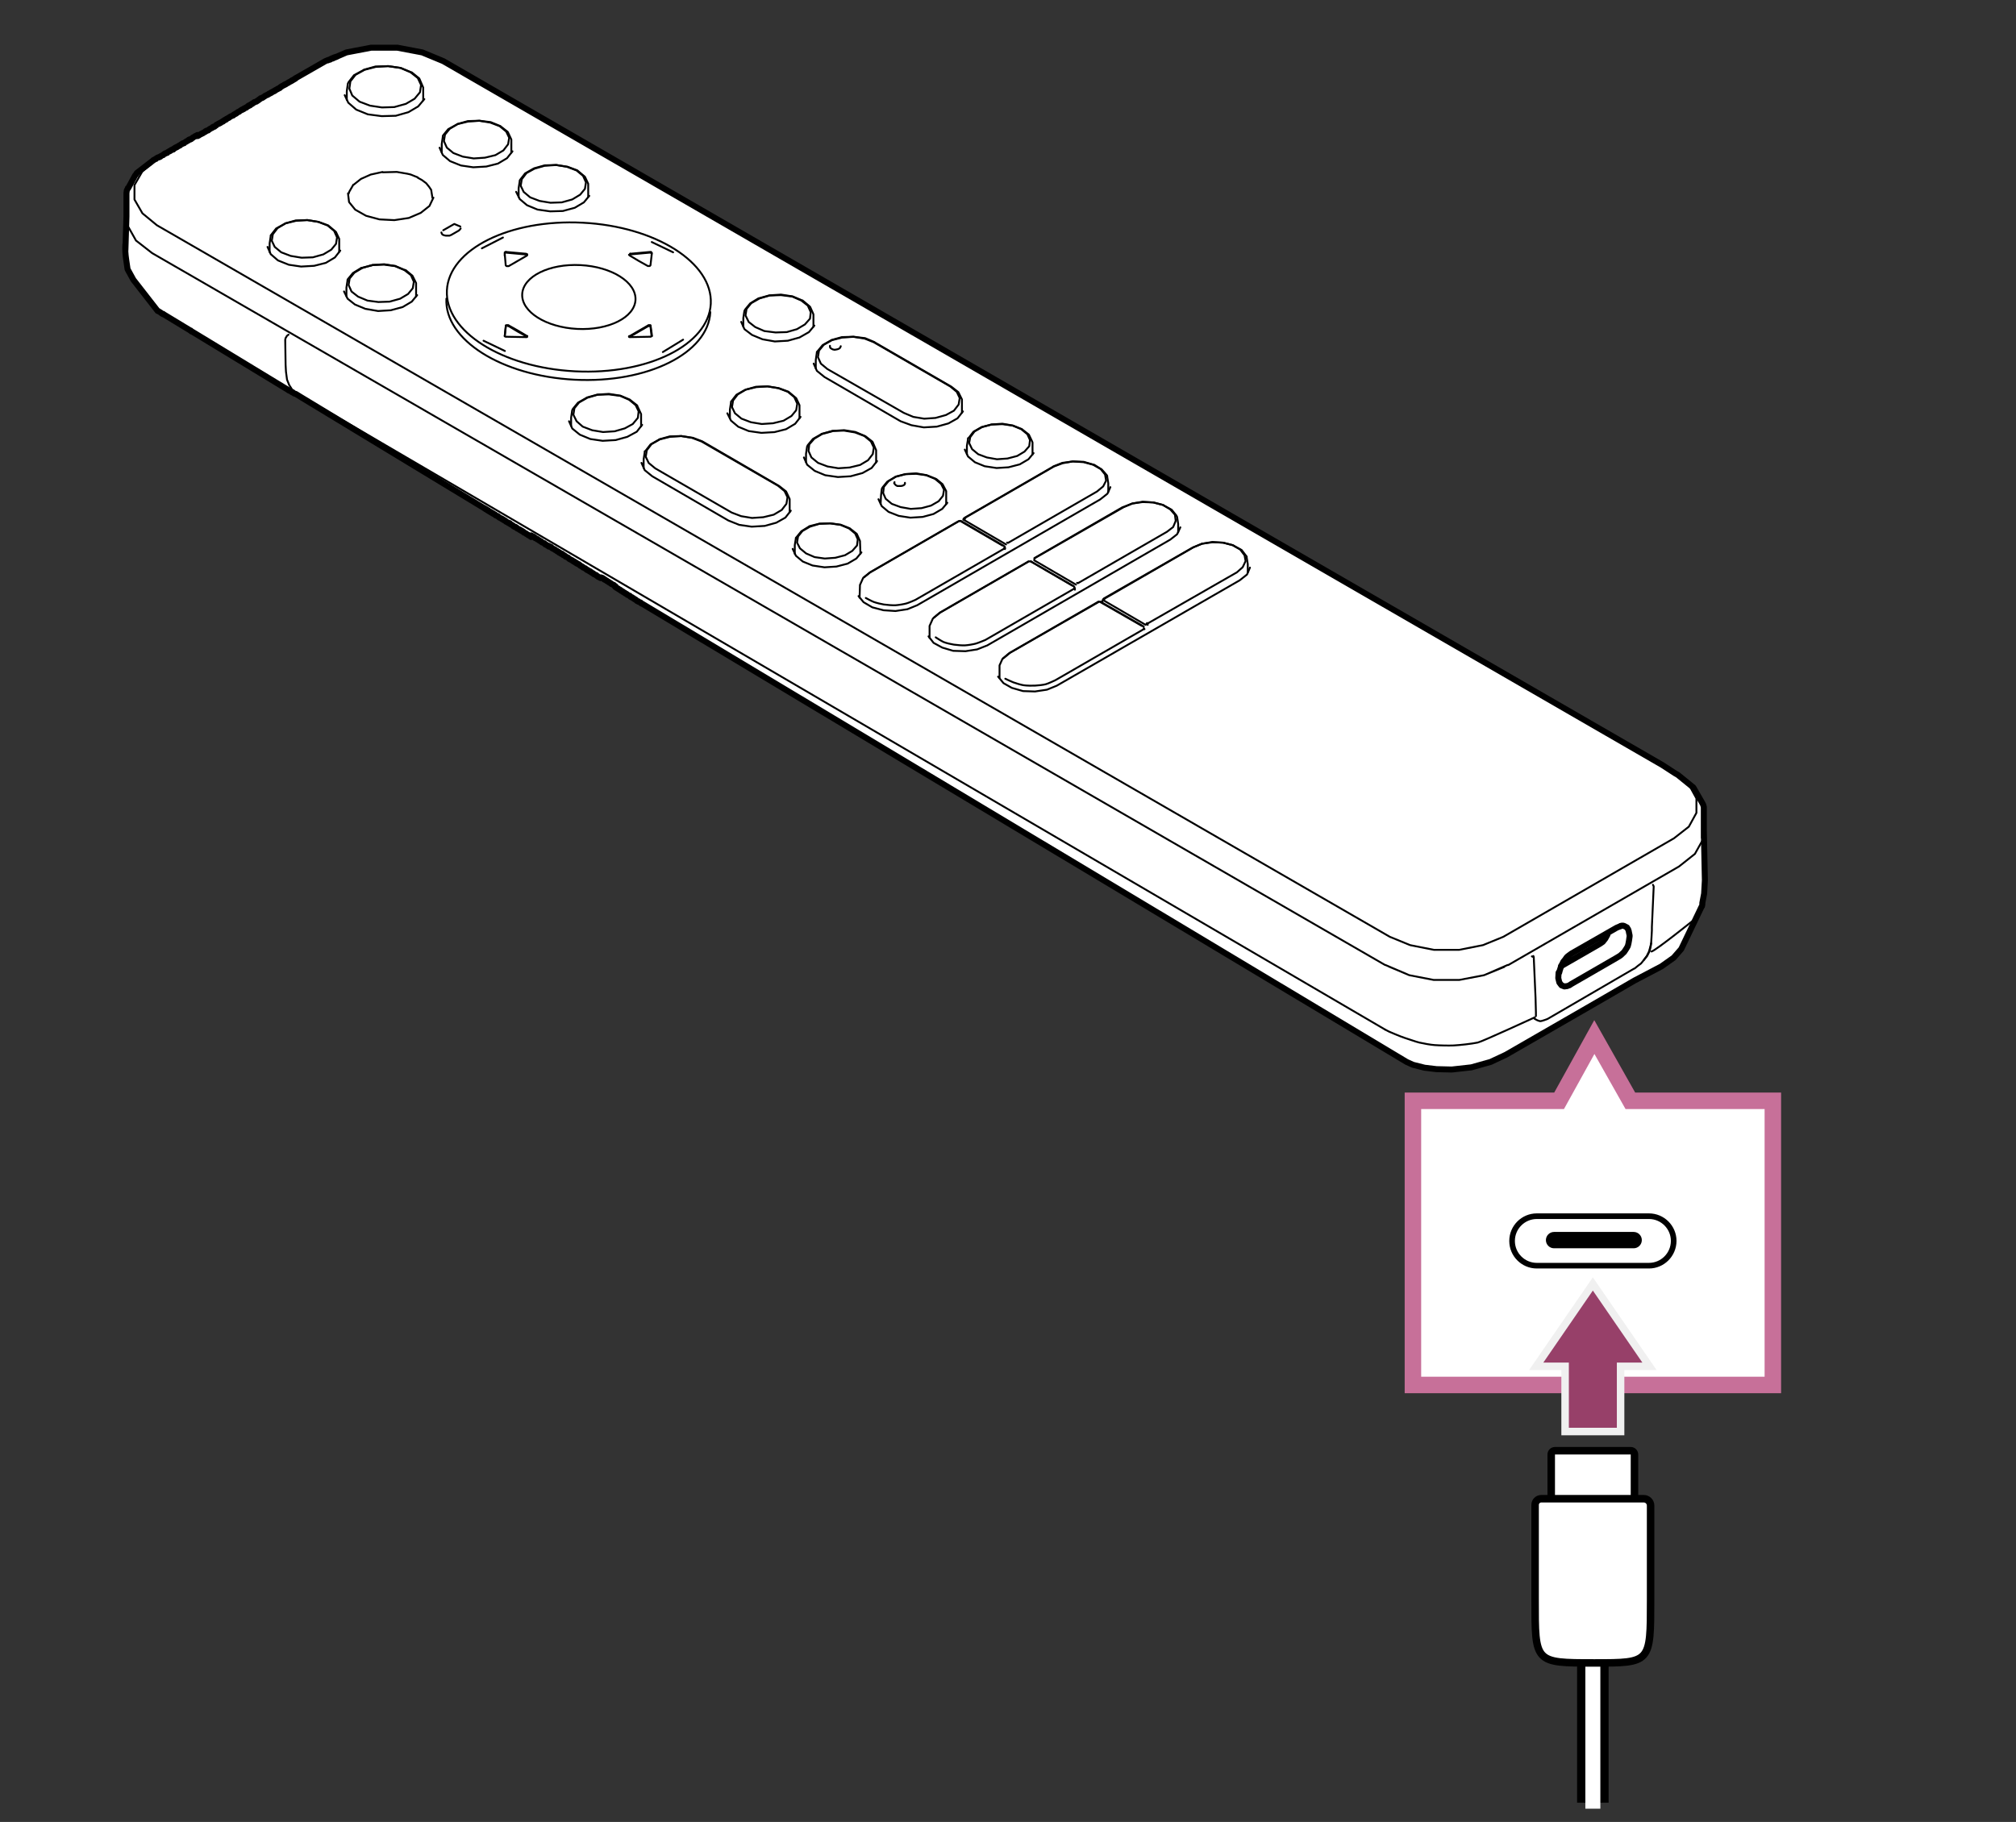 <?xml version="1.0" encoding="utf-8"?>
<!-- Generator: Adobe Illustrator 28.0.0, SVG Export Plug-In . SVG Version: 6.00 Build 0)  -->
<svg version="1.1" id="レイヤー_1" xmlns="http://www.w3.org/2000/svg" xmlns:xlink="http://www.w3.org/1999/xlink" x="0px"
	 y="0px" width="268.8px" height="242.99px" viewBox="0 0 268.8 242.99" style="enable-background:new 0 0 268.8 242.99;"
	 xml:space="preserve">
<rect x="0" y="0" width="268.8" height="242.99" fill="#333333" stroke="none"/>
<style type="text/css">
	.st0{fill:#FFFFFF;stroke:#000000;stroke-width:0.8;stroke-linecap:round;stroke-linejoin:round;}
	.st1{fill:none;stroke:#000000;stroke-width:0.25;stroke-linecap:round;stroke-linejoin:round;}
	.st2{fill:#FFFFFF;stroke:#000000;stroke-linecap:round;stroke-linejoin:round;stroke-miterlimit:10;}
	.st3{fill:#FFFFFF;}
	.st4{fill:none;stroke:#000000;stroke-width:0.5;stroke-linecap:round;stroke-linejoin:round;}
	.st5{fill:none;stroke:#000000;stroke-width:0.25;}
	.st6{fill:none;stroke:#000000;stroke-width:0.5;stroke-linecap:round;stroke-linejoin:round;stroke-miterlimit:10;}
	.st7{fill:none;stroke:#000000;stroke-width:0.5;stroke-miterlimit:10;}
	.st8{fill:none;stroke:#FFFFFF;stroke-linecap:round;stroke-linejoin:round;}
	.st9{fill:#666666;}
	.st10{fill:#CCCCCC;}
	.st11{fill:none;stroke:#000000;stroke-width:0.75;stroke-miterlimit:10;}
	.st12{fill:none;stroke:#000000;stroke-width:0.5;}
	.st13{fill:none;stroke:#000000;stroke-linecap:round;stroke-linejoin:round;stroke-miterlimit:10;}
	.st14{fill:none;stroke:#FFFFFF;stroke-width:2.4;stroke-miterlimit:10;}
	.st15{fill:none;stroke:#FFFFFF;stroke-width:1.04;stroke-miterlimit:10;}
	.st16{fill:#4D4D4D;}
	.st17{fill:none;stroke:#FFFFFF;stroke-width:2;stroke-miterlimit:10;}
	.st18{fill:none;stroke:#4D4D4D;stroke-width:1.3;stroke-miterlimit:10;}
	.st19{fill:none;stroke:#4D4D4D;stroke-width:1.3;stroke-miterlimit:10;stroke-dasharray:2,1;}
	.st20{fill:none;stroke:#C77099;stroke-width:2.2;}
	.st21{fill:none;stroke:#000000;stroke-width:0.75;}
	.st22{fill:#974069;}
	.st23{fill:none;stroke:#F0F0F0;stroke-width:2;}
	.st24{fill:none;stroke:#000000;stroke-width:4.2;stroke-miterlimit:10;}
	.st25{fill:none;stroke:#FFFFFF;stroke-width:2;}
	.st26{fill:#FFFFFF;stroke:#000000;stroke-miterlimit:10;}
	.st27{fill:none;stroke:#000000;stroke-width:0.8;stroke-linecap:round;stroke-linejoin:round;}
</style>
<g id="_G24">
	<g id="_S969">
	</g>
</g>
<g id="_G15">
	<g id="_S700">
	</g>
</g>
<g>
	<g id="outline">
		<g>
			<path class="st0" d="M221.65,102.03L59.1,8.15l-2.8-1.16l-3.33-0.63h-3.48l-3.29,0.63l0,0l-1.11,0.48l-0.19,0.1h-0.1v0.05V7.57
				l-0.05,0.05h-0.1l-0.1,0.05v0.05V7.66L44.5,7.71l0,0h-0.05v0.05V7.71l0,0l-0.1,0.05v0.05V7.76h-0.05v0.05h-0.05l0,0l0,0h-0.05
				l-0.1,0.05V7.9V7.86l-0.1,0.05l0,0l0,0l0,0v0.05h-0.05l0,0l0,0h-0.05L43.83,8l0,0l0,0h-0.05l0,0h-0.05v0.05V8l-0.05,0.05l0,0
				h-0.05l-0.24,0.1l-3.87,2.22l-0.1,0.05l0,0v0.05l0,0h-0.05l0,0l-0.05,0.05l0,0h-0.05v0.05l0,0h-0.05l0,0l-0.05,0.05l0,0h-0.05
				l0,0l-0.05,0.05l0,0h-0.05l0,0v0.05h-0.05h-0.05v0.05l0,0l0,0H38.9l0,0h-0.05v0.05H38.8l0,0l0,0l-0.05,0.05l0,0H38.7l-0.05,0.05
				l0,0h-0.05l0,0l-0.05,0.05l0,0h-0.05l0,0V11l0,0h-0.05l0,0v0.05h-0.05l0,0l-0.1,0.05l0,0l-0.05,0.05l0,0l0,0h-0.05l-0.05,0.05
				l0,0l0,0h-0.05v0.05h-0.05l0,0h-0.05l0,0l0,0v0.05h-0.05l0,0h-0.05v0.05l0,0h-0.05l-0.05,0.05l0,0h-0.05l0,0l-0.05,0.05l0,0l0,0
				h-0.05l-0.05,0.05l0,0l0,0h-0.05v0.05l0,0l0,0l-0.1,0.05l0,0h-0.05v0.05H37.4l0,0h-0.05v0.05H37.3l0,0v0.05h-0.05l0,0h-0.05
				l-0.05,0.05h-0.05l0,0l0,0v0.05h-0.05l0,0h-0.05v0.05h-0.05l-0.05,0.05l0,0h-0.05l0,0l-0.05,0.05l0,0h-0.05l0,0v0.05h-0.05h-0.05
				v0.05l0,0l0,0h-0.05v0.05h-0.05l0,0h-0.05v0.05h-0.05l0,0h-0.05l-0.05,0.05l-0.05,0.05h-0.05l0,0h-0.05v0.05h-0.05l0,0l0,0v0.05
				l0,0h-0.05l0,0l-0.1,0.05l0,0L36,12.45l0,0h-0.05l0,0v0.05l0,0H35.9h-0.05v0.05l0,0h-0.05l-0.05,0.05l0,0h-0.05v0.05h-0.05l0,0
				l0,0h-0.05l0,0l-0.05,0.05l0,0h-0.05l0,0l-0.05,0.05l0,0h-0.05l0,0l-0.05,0.05l0,0h-0.05v0.05l0,0l0,0h-0.05l-0.05,0.05l0,0
				l-0.05,0.05l0,0h-0.05l0,0l-0.05,0.05l0,0h-0.05l0,0v0.05h-0.05l0,0l-0.1,0.05l0,0h-0.05l0,0h-0.05v0.05l0,0l0,0l0,0l-0.05,0.05
				l0,0h-0.05l0,0l-0.1,0.05l0,0l-0.05,0.05l0,0H34.5l0,0v0.05h-0.05l0,0l-0.05,0.05l0,0h-0.05l0,0v0.05l0,0h-0.05l0,0l-0.05,0.05
				l0,0h-0.05l0,0v0.05h-0.05l0,0l-0.1,0.05l0,0h-0.05l0,0h-0.05v0.05h-0.05l0,0h-0.05v0.05l0,0l0,0l0,0l-0.1,0.05l0,0l-0.05,0.05
				l0,0h-0.05l0,0v0.05h-0.05h-0.05v0.05h-0.05l0,0l-0.1,0.05l0,0v0.05l0,0h-0.05l0,0v0.05h-0.05l0,0h-0.1v0.05H33.2l0,0h-0.05v0.05
				H33.1l0,0h-0.05v0.05l0,0H33l0,0l-0.05,0.05l0,0l-0.05,0.05l0,0h-0.05l0,0v0.05h-0.05h-0.05v0.05h-0.05l0,0l-0.1,0.05l0,0h-0.05
				v0.05h-0.05l0,0v0.05l0,0h-0.05l0,0h-0.05v0.05h-0.1v0.05h-0.05l0,0h-0.05v0.05l0,0h-0.05l0,0l-0.1,0.05l0,0l-0.05,0.05l0,0
				l-0.05,0.05l0,0h-0.05l0,0v0.05h-0.05l0,0l-0.1,0.05l0,0h-0.05v0.05H31.7l0,0l0,0h-0.05l-0.05,0.05l0,0l0,0l0,0l-0.1,0.05v0.05
				h-0.05l0,0h-0.05v0.05l0,0h-0.05l-0.05,0.05l0,0h-0.05l0,0l-0.1,0.05l0,0l-0.05,0.05l0,0l0,0l0,0v0.05h-0.05l0,0l-0.1,0.05l0,0
				l-0.1,0.05l0,0l0,0h-0.05l-0.05,0.05l0,0h-0.05l0,0l-0.05,0.05l0,0l-0.05,0.05l0,0h-0.05l0,0v0.05h-0.05l-0.05,0.05l0,0h-0.05
				l0,0l-0.1,0.05l0,0l-0.05,0.05l0,0h-0.05l0,0v0.05H30.2l-0.05,0.05l0,0h-0.1v0.05h-0.05l0,0h-0.05v0.05l0,0h-0.05l0,0l-0.1,0.05
				l0,0l-0.05,0.05l0,0v0.05h-0.05h-0.05v0.05h-0.05l0,0l-0.1,0.05l0,0l-0.05,0.05l0,0h-0.05l0,0v0.05h-0.05h-0.05v0.05h-0.05l0,0
				h-0.05v0.05h-0.05l0,0h-0.05v0.05l0,0h-0.05l0,0l-0.1,0.05l0,0l-0.1,0.05l0,0l-0.05,0.05l0,0l0,0l0,0v0.05H28.8l0,0l-0.1,0.05
				l0,0l-0.1,0.05l0,0v0.05h-0.05h-0.05l0,0h-0.05v0.05h-0.1v0.05h-0.05v0.05l0,0h-0.05l-0.05,0.05l0,0h-0.05l0,0l-0.1,0.05l0,0
				l-0.05,0.05l0,0h-0.05l0,0v0.05h-0.05l0,0l-0.05,0.05l0,0l-0.1,0.05l0,0v0.05h-0.05h-0.05l0,0h-0.05l0,0l-0.1,0.05v0.05h-0.1
				v0.05l0,0l0,0l-0.05,0.05l0,0h-0.05l0,0l-0.1,0.05l0,0l-0.1,0.05l0,0v0.05h-0.05h-0.05v0.05h-0.05l0,0l-0.05,0.05l0,0h-0.05l0,0
				h-0.05v0.05l0,0h-0.05l0,0l-0.1,0.05l0,0l-0.1,0.05v0.05l0,0h-0.05l-0.05,0.05l0,0l0,0l0,0l-0.1,0.05l0,0L26.33,18l0,0v0.05
				h-0.05h-0.05v0.05h-0.05l0,0l-0.1,0.05l0,0h-0.05v0.05l0,0H26l0,0l-0.1,0.05l0,0l-0.1,0.05l0,0l-0.1,0.05l0,0v0.05h-0.05l0,0
				l-0.05,0.05l0,0l-0.1,0.05l0,0v0.05h-0.05h-0.05v0.05h-0.05l0,0h-0.1v0.05h-0.1v0.05l0,0l0,0l-0.05,0.05l0,0h-0.05l0,0l-0.1,0.05
				l0,0l-0.1,0.05l0,0v0.05h-0.05l0,0l-0.1,0.05l0,0l-0.05,0.05l0,0l-0.1,0.05l0,0v0.05h-0.05l0,0h-0.1v0.05h-0.1v0.05l0,0h-0.05
				l-0.05,0.05l0,0h-0.05l0,0l-0.05,0.05l0,0l-0.1,0.05l0,0v0.05h-0.05h-0.05v0.05h-0.05l0,0l-0.1,0.05l0,0l-0.05,0.05l0,0l0,0
				h-0.05v0.05h-0.1v0.05h-0.1v0.05h-0.1v0.05l0,0h-0.05l0,0l-0.1,0.05l0,0l-0.05,0.05l0,0v0.05h-0.05h-0.05v0.05H23.1l0,0L23,19.94
				l0,0l-0.1,0.05l0,0l0,0h-0.05v0.05l0,0h-0.05l0,0l-0.1,0.05v0.05h-0.1v0.05l0,0h-0.05l0,0l-0.1,0.05l0,0l-0.1,0.05l0,0
				l-0.05,0.05l0,0v0.05h-0.05l0,0l-0.1,0.05l0,0h-0.1v0.05h-0.1v0.05l0,0h-0.05l0,0l-0.05,0.05l0,0l-0.1,0.05v0.05l0,0h-0.05l0,0
				l-0.1,0.05l0,0l-0.1,0.05l0,0l-0.1,0.05l0,0v0.05l0,0l0,0l-0.1,0.05l0,0h-0.1v0.05h-0.1V21l0,0h-0.05l0,0l-0.1,0.05l0,0
				l-0.05,0.05l0,0l-0.1,0.05l0,0v0.05h-0.05l0,0l-0.1,0.05l0,0l-0.1,0.05l-0.05,0.05h-0.05l0,0l0,0l-0.1,0.1l-2.13,1.64l-0.05,0.1
				v0.05l0,0l-0.05,0.05l-0.05,0.05l-0.05,0.05l-0.92,1.69l0,0h-0.05v0.05l-0.14,0.24l-0.05,0.39v2.13v0.97l-0.14,4.49v-0.77
				c-0.05,0.68,0,1.35,0.1,2.03l0.19,1.3l0.77,1.4l3.24,4.16h0.05l0.39,0.24l0,0l0.05,0.05l0.14,0.1l0,0h0.05l0,0l0.05,0.05v-0.05
				v0.05h0.05l0,0l3.58,2.17h0.05v0.05l0.14,0.1h0.05l12.81,7.78l0.05,0.05l0.43,0.19l0,0v0.05h0.05h0.05v0.05l0,0h0.05l0.19,0.14
				l0.19,0.05l0.63,0.39l24.4,14.79l0.14,0.05v0.05l0,0l0,0l0.1,0.05l0,0h0.05v0.05h0.05l0,0l0,0h0.05v0.05l0.1,0.05l0,0h0.05v0.05
				h0.05l0,0l0,0h0.05v0.05l0.05,0.05l0,0h0.05l0,0l0.05,0.05l0,0l0,0h0.05l0,0l0.1,0.05v0.05h0.05l0,0l0.05,0.05v-0.05v0.05h0.05
				l0,0l0.05,0.05l0,0h0.05v0.05h0.05l0,0l0,0h0.05v0.05l0.1,0.05l0,0h0.05l0,0l0.05,0.05l0,0l0,0h0.05v0.05h0.05v0.05h0.05l0,0
				l0.05,0.05l0,0l0,0h0.05l0,0l0.1,0.05l0,0h0.05v0.05l0,0h0.05l0,0l0.1,0.1l0,0h0.05v0.05l0.1,0.05l0,0h0.05l0,0l0.05,0.05l0,0
				l0,0h0.05l0,0l0.1,0.05v0.05h0.05l0,0l0.05,0.05v-0.05v0.05l0,0l0,0l0.1,0.05l0,0h0.05v0.05h0.05l0,0l0,0h0.05v0.05l0.1,0.05l0,0
				h0.05v0.05h0.05l0,0l0,0l0,0v0.05l0.1,0.05l0,0h0.05l0,0l0.05,0.05l0,0l0,0h0.05l0,0l0.1,0.05v0.05h0.05l0,0h0.05l0,0l0,0h0.05
				v0.05l0.05,0.05l0,0h0.05v0.05l0,0h0.05l0,0l0.14,0.1l0,0h0.05l0,0l0.14,0.1v0.05h0.05l0,0l0.1,0.05v0.05h0.05l0,0h0.05l0,0l0,0
				h0.05v0.05l0.1,0.05l0,0h0.05v0.05l0,0l0,0l0,0h0.05v0.05l0.1,0.05l0,0h0.05l0,0l0.05,0.05l0,0l0,0h0.05l0,0l0.1,0.05v0.05h0.05
				l0,0l0.05,0.05v-0.05v0.05l0,0l0,0l0.1,0.05l0,0h0.05v0.05h0.05l0,0l0,0h0.05v0.05l0.1,0.05l0,0h0.05v0.05h0.05l0,0l0,0l0,0v0.05
				l0.1,0.05l0,0h0.05l0,0l0.19,0.1v0.05h0.05l0,0l0.14,0.1l0,0h0.05v0.05l0.1,0.05l0,0h0.05l0,0l0.05,0.05l0,0l0,0h0.05v0.05h0.1
				v0.05l0,0l0,0l0.05,0.05V71.4v0.05h0.05l0,0l0.1,0.05l0,0h0.05v0.05h0.05l0,0l0,0h0.05v0.05l0.1,0.05l0,0h0.05v0.05l0,0l0,0l0,0
				h0.05v0.05l0.1,0.05l0,0h0.05l0,0l0.05,0.05l0,0l0,0h0.05l0,0l0.1,0.05v0.05h0.05l0,0l0.14,0.1l0,0h0.05v0.05l0.19,0.1l0,0h0.05
				v0.05l0.14,0.1l0,0h0.05l0,0l0.19,0.1l0,0h0.05v0.05l0.05,0.05l0,0h0.05v0.05h0.05l0,0l0,0h0.05v0.05l0.1,0.05l0,0h0.05l0,0
				l0.05,0.05l0,0l0,0h0.05v0.05h0.1v0.05l0,0l0,0l0.05,0.05V72.8v0.05h0.05l0,0l0.1,0.05l0,0h0.05v0.05h0.05l0,0l0,0h0.05v0.05
				l0.1,0.05l0,0l0,0v0.05l0.19,0.1l0,0h0.05l0,0l0.19,0.1v0.05h0.05l0,0l0.14,0.1l0,0h0.05v0.05l0.19,0.1l0,0h0.05v0.05h0.05v0.05
				h0.05l0,0l0.05,0.05v-0.05v0.05h0.05l0,0l0.1,0.05v0.05h0.05l0,0h0.05l0,0l0,0h0.05v0.05l0.05,0.05l0,0h0.05v0.05h0.05l0,0l0,0
				h0.05v0.05l0.1,0.05l0,0h0.05l0,0l0.14,0.1v0.05h0.05l0,0l0.19,0.1l0,0h0.05v0.05l0.19,0.1l0,0l0,0v0.05l0.19,0.1l0,0h0.05l0,0
				l0.19,0.1v0.05l0,0l0,0l0.1,0.05l0,0h0.05v0.05h0.05l0,0l0,0h0.05v0.05l0.1,0.05l0,0h0.05v0.05h0.05l0,0l0,0h0.05v0.05h0.05v0.05
				h0.05l0,0l0.05,0.05v-0.05v0.05h0.05l0,0l0.1,0.05l0,0h0.05v0.05l0.14,0.1l0,0h0.05v0.05l0.19,0.1l0,0h0.05l0,0l0.14,0.1v0.05
				h0.05l0,0l0.19,0.1l0,0h0.05v0.05l0.14,0.1l0,0h0.05v0.05h0.1v0.05h0.05l0,0l0.05,0.05l0,0l0,0h0.05l0,0l0.1,0.05v0.05h0.05l0,0
				h0.05l0,0l0,0l0,0v0.05l0.1,0.05l0,0h0.05v0.05l0.19,0.1l0,0h0.05v0.05l0.14,0.05v0.05h0.05l0,0l0.19,0.1l0,0h0.05v0.05l0.14,0.1
				l0,0h0.05v0.05l0.19,0.1l0,0h0.05l0,0l0.14,0.1V77h0.05l0,0l0.1,0.05l0,0h0.05v0.05h0.05l0,0l0,0h0.05v0.05l0.1,0.05l0,0h0.05
				v0.05l0,0l0,0l0,0h0.05v0.05h0.1v0.05h0.05l0,0l0.19,0.1v0.05h0.05l0,0l0.14,0.1l0,0h0.05v0.05l0.19,0.1l0,0h0.05v0.05l0.14,0.05
				v0.05h0.05l0,0l0.19,0.1l0,0h0.05v0.05l0.14,0.1l0,0h0.05v0.05l0.1,0.05l0,0H82l0,0l0.05,0.05l0,0l0,0h0.05l0,0l0.1,0.05v0.05
				l0,0l0,0l0.19,0.1l0,0h0.05v0.05l0.19,0.1l0,0h0.05v0.05l0.14,0.05v0.05h0.05l0,0l0.19,0.1v0.05h0.05l0,0l0.14,0.1l0,0h0.05v0.05
				l0.19,0.1l0,0h0.05v0.05l0.14,0.05v0.05h0.05l0,0l0.19,0.1l0,0h0.05v0.05l0.05,0.05l0,0h0.05v0.05l0.19,0.05v0.05h0.05l0,0
				l0.19,0.1v0.05l0,0l0,0l0.19,0.1l0,0h0.05v0.05l0.19,0.1l0,0l0,0v0.05l0.19,0.05v0.05h0.05l0,0l0.19,0.1l0,0h0.05v0.05l0.14,0.1
				l0,0h0.05l101.96,61.13l0.84,0.38l1.55,0.39l1.59,0.19l2.03,0.05l2.61-0.29l2.56-0.72l2.05-0.96l11.4-6.57l5.75-3.33l3.58-1.88
				l1.64-1.16l1.01-1.16l2.71-5.65l0.05-0.05l0.05-0.24v-0.14v-0.05l0.24-1.26l0.1-1.79l-0.14-6.62v0.97v-1.98v-2.13l-0.1-0.34
				l-0.19-0.34l-1.11-1.93l-2.08-1.69l-0.34-0.19L221.65,102.03z"/>
		</g>
	</g>
	<g id="_G3">
		<g id="_S257">
			<g>
				<path class="st1" d="M87.36,62.46l-0.87-0.72l-0.39-0.82l0.14-0.87l0.63-0.82l1.11-0.63l1.35-0.34l1.5-0.1l1.45,0.24l1.26,0.48
					l10.2,5.9l0.87,0.72l0.39,0.82l-0.14,0.87l-0.63,0.82l-1.06,0.63l-1.4,0.34l-1.5,0.1l-1.45-0.24l-1.26-0.48L87.36,62.46
					 M76.88,56.18l-0.43-0.87l0.14-0.87l0.63-0.77l1.11-0.63l1.35-0.39l1.5-0.05l1.5,0.19l1.21,0.53l0.87,0.72l0.39,0.82l-0.1,0.87
					l-0.68,0.82l-1.06,0.58l-1.35,0.39l-1.55,0.1l-1.45-0.24L77.7,56.9L76.88,56.18 M46.87,38.88l-0.39-0.87l0.14-0.87l0.63-0.77
					l1.06-0.63l1.35-0.39l1.55-0.05l1.45,0.19l1.26,0.53l0.87,0.68l0.39,0.87l-0.14,0.87l-0.63,0.77l-1.06,0.63l-1.4,0.39l-1.5,0.05
					L49,40.09l-1.26-0.53L46.87,38.88 M36.63,32.93l-0.39-0.82l0.14-0.87l0.63-0.82l1.06-0.63l1.4-0.34l1.5-0.1l1.45,0.24l1.26,0.48
					l0.87,0.72l0.39,0.87l-0.14,0.87l-0.63,0.77l-1.06,0.63l-1.4,0.39l-1.5,0.05l-1.45-0.24l-1.26-0.48L36.63,32.93 M108.62,74.3
					l1.35,0.19l1.4-0.1l1.3-0.34l0.97-0.58l0.63-0.72l0.1-0.82l-0.34-0.77l-0.82-0.68L112.06,70l-1.35-0.19l-1.45,0.05L108,70.24
					l-1.01,0.58l-0.58,0.72l-0.14,0.82l0.39,0.77l0.82,0.68L108.62,74.3 M152.5,83.77l0.1,0.14h-0.1l-11.79,6.81
					c0,0-0.93,0.44-1.26,0.53c-0.35,0.1-1.08,0.17-1.45,0.19c-0.37,0.02-1.13,0.01-1.5-0.05c-0.36-0.05-1.06-0.26-1.4-0.39
					c-0.27-0.1-1.06-0.48-1.06-0.48 M143.22,78.4l0.05,0.14h-0.1l-11.79,6.81c0,0-0.93,0.39-1.26,0.48
					c-0.35,0.1-1.08,0.22-1.45,0.24c-0.37,0.02-1.13-0.04-1.5-0.1c-0.34-0.05-1.03-0.21-1.35-0.34c-0.29-0.12-1.06-0.63-1.06-0.63
					 M133.9,73.04l0.1,0.1l-0.14,0.05L122.06,80c0,0-0.89,0.4-1.21,0.48c-0.35,0.1-1.08,0.22-1.45,0.24
					c-0.39,0.02-1.16-0.04-1.55-0.1c-0.34-0.05-1.03-0.22-1.35-0.34c-0.28-0.1-1.06-0.53-1.06-0.53 M133.8,87.78l0.87-0.72
					l11.79-6.76v-0.05 M124.52,82.37l0.82-0.68l11.79-6.81l0,0 M115.2,77l0.82-0.68l11.79-6.81h0.05 M48.18,35.74l1.4-0.34
					 M51.36,35.3l1.4,0.19 M108.19,61.01l-0.39-0.87l0.1-0.87l0.68-0.77l1.06-0.63l1.35-0.39l1.55-0.05l1.45,0.24l1.26,0.48
					l0.87,0.72l0.39,0.82l-0.14,0.87l-0.63,0.82l-1.06,0.63l-1.4,0.34l-1.5,0.1l-1.45-0.24l-1.26-0.48L108.19,61.01 M97.99,55.11
					l-0.39-0.82l0.14-0.87l0.63-0.82l1.06-0.63l1.4-0.34l1.5-0.1l1.45,0.24l1.26,0.48l0.87,0.72l0.39,0.87l-0.14,0.87l-0.63,0.77
					l-1.06,0.63l-1.4,0.34l-1.5,0.1l-1.45-0.24l-1.26-0.48L97.99,55.11 M120.08,67.63l1.35,0.24l1.45-0.1l1.26-0.34l1.01-0.58
					l0.58-0.72l0.14-0.82l-0.39-0.77l-0.82-0.68l-1.16-0.48l-1.35-0.19l-1.4,0.05l-1.3,0.34l-0.97,0.58l-0.63,0.77l-0.1,0.82
					l0.34,0.77l0.82,0.68L120.08,67.63 M152.26,83.48l-5.56-3.19 M142.98,78.11l-5.56-3.24 M133.65,72.75l-5.56-3.24 M153.03,83.33
					l-0.19-0.1l-0.1,0.1l-5.56-3.24l0.05-0.1 M143.46,77.97l-5.56-3.24v-0.1 M134.14,72.61l-5.56-3.24l0.05-0.1 M152.93,83.09
					l0.1,0.1l0.1-0.1l11.79-6.76l0.77-0.68l0.39-0.82l-0.14-0.77l-0.58-0.77l-1.01-0.58l-1.26-0.34l-1.4-0.05l-1.4,0.19l-1.16,0.48
					l-11.79,6.81l-0.05,0.05 M143.61,77.73l0.1,0.05l0.1-0.05l11.79-6.81l0.82-0.63l0.34-0.82l-0.1-0.82l-0.63-0.72l-0.97-0.58
					l-1.3-0.34l-1.4-0.05L151,67.15l-1.16,0.48l-11.79,6.76l-0.1,0.1 M134.28,72.36l0.1,0.05l0.1-0.05l11.79-6.81l0.82-0.68
					l0.39-0.77l-0.14-0.82l-0.58-0.72l-1.01-0.58l-1.26-0.34l-1.45-0.1l-1.35,0.24l-1.16,0.43l-11.79,6.81l-0.05,0.1 M109.49,57.92
					l1.45-0.39 M49.34,14.09l1.59,0.24l1.64-0.05l1.55-0.43l1.16-0.68L56,12.3l0.14-0.97l-0.43-0.92l-0.97-0.77l-1.35-0.58
					l-1.64-0.24l-1.64,0.1l-1.5,0.39L47.4,9.98l-0.68,0.87l-0.14,0.97l0.39,0.92l0.97,0.82L49.34,14.09 M110.32,49.22l-0.87-0.72
					l-0.39-0.87l0.14-0.87l0.63-0.77l1.11-0.63l1.35-0.34l1.5-0.1l1.5,0.24l1.21,0.48l10.2,5.9l0.87,0.72l0.39,0.82l-0.14,0.87
					l-0.63,0.82l-1.06,0.58l-1.4,0.39l-1.5,0.1l-1.45-0.24l-1.26-0.53L110.32,49.22 M99.83,42.94l-0.43-0.87l0.14-0.87l0.63-0.77
					l1.11-0.63l1.35-0.39l1.5-0.05l1.5,0.19l1.21,0.53l0.87,0.68l0.39,0.87L108,42.5l-0.68,0.77l-1.06,0.63l-1.35,0.39l-1.5,0.05
					l-1.5-0.19l-1.21-0.53L99.83,42.94 M69.82,25.59l-0.39-0.82l0.14-0.87l0.63-0.82l1.06-0.58l1.35-0.39l1.55-0.1l1.45,0.24
					l1.26,0.48l0.87,0.72l0.39,0.87l-0.14,0.87l-0.63,0.77L76.3,26.6l-1.4,0.39l-1.5,0.05l-1.45-0.24l-1.26-0.48L69.82,25.59
					 M59.58,19.69l-0.39-0.87l0.14-0.87l0.63-0.77l1.06-0.63l1.4-0.34l1.5-0.1l1.45,0.24l1.26,0.48l0.87,0.72l0.39,0.82l-0.14,0.87
					l-0.63,0.82l-1.06,0.63l-1.4,0.34l-1.5,0.1l-1.45-0.24l-1.26-0.48L59.58,19.69 M131.58,61.01l1.35,0.24l1.4-0.1l1.3-0.34
					l0.97-0.58l0.63-0.72l0.1-0.82l-0.34-0.77l-0.82-0.68l-1.16-0.48l-1.35-0.19l-1.45,0.05l-1.26,0.34l-1.01,0.58l-0.58,0.77
					l-0.14,0.77l0.39,0.82l0.82,0.68L131.58,61.01"/>
			</g>
			<g>
				<path class="st1" d="M120.66,64.39v0.14l-0.1,0.14l-0.19,0.1l-0.24,0.05h-0.24h-0.24l-0.19-0.1l-0.14-0.14l-0.1-0.14l0.05-0.14
					 M112.1,46.17l-0.05,0.14l-0.1,0.14l-0.19,0.1l-0.19,0.05l-0.29,0.05l-0.24-0.05l-0.19-0.1l-0.14-0.1l-0.05-0.14v-0.14"/>
			</g>
			<g>
				<path class="st1" d="M146.85,80.29l-0.05-0.05h-0.19h-0.14l-0.1,0.05l-11.79,6.81l-0.87,0.72l-0.05,0.05l-0.39,0.87v0.1v1.59
					 M137.57,74.92l-0.1-0.05h-0.14h-0.19l-0.05,0.05l-11.79,6.81l-0.87,0.72l-0.05,0.05l-0.39,0.87l-0.05,0.1v1.59 M128.19,69.51
					L128.19,69.51L128,69.46l-0.14,0.05l-0.1,0.05l-11.79,6.81l-0.87,0.68l-0.05,0.1l-0.39,0.87v0.1l-0.05,1.59 M85.82,62.41v-1.16
					l0.14-0.92v-0.14l0.1-0.05l0.68-0.87l1.11-0.63l0.05-0.05l1.4-0.39l1.55-0.05l1.55,0.24l1.26,0.48 M76.15,56.8v-1.11l0.14-0.97
					l0.05-0.1l0.05-0.1l0.68-0.82l1.11-0.63l0.05-0.05l1.4-0.39l1.55-0.1l1.55,0.24l1.26,0.53l0.05,0.05l0.92,0.72L85,54.2
					l0.43,0.92l0.05,0.1v1.64 M46.19,39.51v-1.16l0.14-0.92v-0.1l0.05-0.1l0.68-0.82l1.11-0.68h0.1l1.4-0.39l1.55-0.1l1.5,0.24
					l1.26,0.53h0.1l0.92,0.77l0.05,0.1l0.43,0.87v0.14v1.64 M35.95,33.61v-1.16l0.14-0.92v-0.14l0.05-0.05l0.68-0.87l1.16-0.63
					l0.05-0.05l1.4-0.39l1.55-0.05l1.5,0.24l1.3,0.48l0.05,0.05l0.92,0.77l0.05,0.05l0.43,0.92v0.1v1.64 M105.97,73.86V72.8v-0.05
					V72.7l0.14-0.87v-0.1l0.1-0.1l0.63-0.77l1.01-0.63l0.05-0.05l1.35-0.34l1.45-0.05l1.4,0.19l1.21,0.48l0.05,0.05l0.87,0.68
					l0.05,0.1l0.39,0.87v0.1l0.05,1.5v0.05v0.05 M105.29,68.3L105.29,68.3v-1.64v-0.1l-0.43-0.92l-0.05-0.1l-0.92-0.72l-10.15-5.9
					 M107.47,61.64v-1.11l0.14-0.97l0.05-0.1l0.05-0.1l0.68-0.82l1.11-0.63l0.05-0.05l1.45-0.39l1.55-0.1l1.5,0.24l1.26,0.53
					l0.1,0.05l0.92,0.72l0.05,0.1l0.39,0.92l0.05,0.1v1.64 M97.32,55.79v-1.16l0.14-0.92v-0.14l0.05-0.05l0.68-0.87l1.11-0.63
					 M117.42,67.19l0.05-1.11l0.1-0.87l0.05-0.1l0.05-0.1l0.63-0.77l1.06-0.63 M152.5,83.57l-0.05-0.05h-0.05l-0.05-0.05l-5.56-3.19
					 M143.32,78.65v-0.19l-0.05-0.1l0,0l-0.05-0.14l-0.1-0.05v-0.05h-0.05l-5.61-3.24 M133.99,73.23v-0.14v-0.1v-0.05l-0.1-0.1
					l-0.05-0.05l-0.05-0.05h-0.05l-5.56-3.24 M146.99,80.29v-0.14l0.05-0.14l0.05-0.1l0.1-0.1l11.79-6.76l0.1-0.05l1.16-0.48
					l1.4-0.24l1.45,0.1l1.35,0.34l0.05,0.05l1.06,0.58l0.63,0.82l0.05,0.05v0.14l0.14,0.87v1.01v0.1l0,0 M128.44,69.32v-0.05
					l0.05-0.1l0.1-0.1l11.79-6.81l0.05-0.05l1.21-0.48l1.4-0.19l1.45,0.05l1.35,0.39h0.05l1.01,0.63l0.68,0.77l0.05,0.1v0.1
					l0.14,0.87v1.16 M137.91,74.44l11.79-6.81h0.05l1.21-0.48l1.4-0.24l1.45,0.1l1.3,0.34l0.05,0.05l1.06,0.58l0.63,0.77l0.05,0.1
					l0.05,0.1l0.14,0.92v0.92v0.14v0.05 M119.4,63.57l1.3-0.34l1.45-0.1l1.4,0.24l1.21,0.48l0.1,0.05l0.82,0.68l0.05,0.1l0.43,0.82
					v0.14v1.59 M99.4,51.97l1.4-0.39l1.55-0.05l1.5,0.24l1.3,0.48l0.05,0.05l0.92,0.77l0.05,0.05l0.43,0.92v0.1v1.64 M46.24,13.32
					v-1.16l0.14-1.01l0.05-0.1l0.05-0.1l0.72-0.92l1.26-0.68l0.05-0.05l1.55-0.43l1.69-0.05l1.69,0.24l1.4,0.58h0.05l1.01,0.82
					l0.05,0.1l0.43,1.01l0.05,0.1v1.69 M108.77,49.12v-1.11l0.14-0.97v-0.1l0.1-0.1l0.68-0.82l1.11-0.63 M99.11,43.56v-1.01V42.5
					v-0.05V42.4l0.14-0.92l0.05-0.1l0.05-0.1l0.68-0.82l1.11-0.68h0.05l1.4-0.39l1.55-0.1l1.55,0.24l1.26,0.53h0.05l0.92,0.77
					l0.1,0.1l0.39,0.87l0.05,0.14v1.45v0.19 M69.15,26.27v-1.11v-0.05l0.14-0.92v-0.1l0.05-0.1l0.68-0.87l1.11-0.63l0.1-0.05
					l1.4-0.39l1.55-0.05l1.5,0.24l1.3,0.48l0.05,0.05l0.92,0.77l0.05,0.05l0.43,0.92v0.1v1.64 M58.9,20.32v-1.11l0,0l0.14-0.97v-0.1
					l0.05-0.1l0.68-0.82l1.16-0.63l0.05-0.05l1.4-0.39l1.55-0.05l1.5,0.19l1.3,0.53l0.05,0.05l0.92,0.72l0.05,0.1l0.43,0.92v0.1
					v1.64 M128.92,60.57v-1.11l0.14-0.87v-0.14l0.1-0.05l0.63-0.82L130.8,57l0.1-0.05l1.3-0.34l1.45-0.1l1.4,0.24l1.21,0.48
					l0.05,0.05l0.87,0.68l0.05,0.1l0.39,0.82l0.05,0.14v1.59 M110.85,45.35l1.4-0.39l1.55-0.05l1.55,0.19l1.26,0.53l0.05,0.05
					l10.2,5.9l0.92,0.72l0.05,0.1l0.43,0.87v0.14v1.64"/>
			</g>
		</g>
	</g>
	<g id="_G16">
		<g id="_S809">
			<g>
				<path class="st1" d="M184.68,137.31l0.52,0.27c0,0,1.54,0.67,2.09,0.84c0.62,0.19,1.44,0.5,1.94,0.62
					c0.55,0.13,1.57,0.31,2.06,0.34c0.63,0.05,1.89,0.08,2.51,0.05c0.81-0.04,2.44-0.22,3.24-0.39c0.55-0.11,7.62-3.37,7.62-3.37
					 M38.46,51.01"/>
			</g>
			<g>
				<path class="st1" d="M184.68,137.31L39.14,52.21"/>
			</g>
			<g>
				<path class="st1" d="M38.9,51.88l-0.34-0.53l-0.29-0.72l-0.14-1.06l-0.05-0.92l-0.05-3.24v-0.1l0.05-0.24l0.05-0.05l0.1-0.19
					l0.1-0.1l0.14-0.1 M189.97,142.28l1.59,0.19l2.03,0.05 M65.14,68.01l1.59,0.97 M66.78,69.03l1.84,1.11 M68.66,70.14l16.96,10.29
					"/>
			</g>
		</g>
	</g>
	<g id="_G7">
		<g id="_S646">
			<g>
				<path class="st1" d="M16.91,34.58l-0.1-1.26l0.1-4.25"/>
			</g>
		</g>
	</g>
	<g id="_G6">
		<g id="_S642">
			<g>
				<path class="st1" d="M57.65,26.36l-0.05-0.34l-0.1-0.63v-0.05l-0.29-0.43l-0.39-0.48l-0.58-0.43l-0.53-0.29v-0.05l-0.97-0.39
					l-0.43-0.1l-1.4-0.24h-0.05 M46.48,25.83l0.05-0.14l0.05-0.14l0.53-0.92h0.05l0.97-0.77l0,0l1.3-0.58l1.55-0.34h0.05
					 M51.03,22.98l1.88-0.05"/>
			</g>
		</g>
	</g>
	<g id="_G4">
		<g id="_S541">
			<g>
				<path class="st1" d="M67.3,44.81l0.14-1.35v-0.05 M67.54,43.36h0.05h0.05h0.1h0.05l0.05,0.05l1.21,0.68l1.21,0.72h0.05
					 M83.88,44.86L83.88,44.86l0.05-0.05h0.05l2.42-1.4l0.05-0.05h0.05h0.05h0.05h0.1l0.05,0.05l0,0v0.05l0.19,1.35 M67.3,33.65
					h0.05l0.05-0.05h0.05h0.05l2.61,0.24h0.05l0.05,0.05h0.05 M84.02,33.84h0.05l2.61-0.24h0.05h0.05l0.05,0.05"/>
			</g>
			<g>
				<path class="st1" d="M67.3,44.81l0.14-1.26l0,0v-0.14 M67.69,43.46l0.1,0.05h0.05l1.21,0.72l1.21,0.68 M83.93,44.91h0.05
					l2.42-1.4l0,0h0.05l0.1-0.05h0.05l0.05,0.05h0.05 M67.45,33.6v0.1h0.05l2.61,0.24h0.05 M86.87,44.81l-0.14-1.26l0,0v-0.14
					 M84.02,33.84v0.14l0.05-0.05l2.61-0.24h0.05l0.05,0.05h0.05v-0.1"/>
			</g>
			<g>
				<path class="st1" d="M70.3,44.86L70.3,44.86v0.05l-0.05,0.05H70.2h-0.05h-0.05l-2.61-0.05h-0.05H67.4l-0.05-0.05H67.3
					 M70.3,33.94v0.05v0.05h-0.05v0.05l-2.42,1.4h-0.05h-0.1h-0.05h-0.05h-0.05l-0.05-0.05l-0.05-0.05l0,0l-0.14-1.64v0.1v0.24
					 M86.87,44.86h-0.05l-0.05,0.05h-0.05h-0.05l-2.61,0.05h-0.05h-0.05h-0.05l-0.05-0.05v-0.05l0,0 M86.87,34.03l0.05-0.19v-0.1
					l-0.19,1.64l0,0l-0.05,0.05l-0.05,0.05h-0.05h-0.05h-0.05h-0.1l0,0l-1.21-0.68l-1.21-0.72l-0.05-0.05l-0.05-0.05l0,0l0,0"/>
			</g>
		</g>
	</g>
	<g>
		<path class="st1" d="M188.02,126.05l3.19,0.63h3.33l3.19-0.63l2.71-1.11l22.76-13.14l1.98-1.55l1.01-1.84v-1.93l-1.01-1.84
			l-1.98-1.59L58.81,8.15L56.1,7.03l-3.19-0.63h-3.33l-3.19,0.63l-2.71,1.11L20.92,21.29l-1.93,1.55l-1.06,1.84v1.93l1.06,1.84
			l1.93,1.59l164.39,94.9L188.02,126.05 M20.44,21.43L43.15,8.29 M204.25,127.55l0.1,0.05l0.1-0.1l0.05,0.14l0.24,5.46l0.05,1.93
			v0.48 M59.1,30.71l1.47-0.84l0.81,0.34 M48.03,23.75 M219.18,128.03l0.39-0.53l0.29-0.58l0.19-0.68l0.1-0.43"/>
	</g>
	<g>
		<path class="st1" d="M187.68,129.96l-2.95-1.26h-0.05L20.29,33.76l-2.17-1.69l-0.05-0.1l-0.92-1.64 M17.01,25.35l-0.05,0.39v2.13
			v2.03v0.1 M200.58,128.95l-2.71,1.11l-3.29,0.63h-3.43l-3.24-0.63l-2.75-1.16 M166.66,75.7l-0.39,0.92l-0.97,0.77l-24.4,14.06
			l-1.3,0.53L138,92.22l-1.59-0.05l-1.5-0.43l-1.11-0.63l-0.72-0.87 M157.38,70.33l-0.43,0.92l-0.92,0.72l-24.4,14.11l-1.35,0.53
			l-1.55,0.24l-1.64-0.05l-1.45-0.43l-1.16-0.63l-0.68-0.87 M148.05,64.97l-0.39,0.87l-0.97,0.77l-24.4,14.11l-1.3,0.53l-1.59,0.24
			l-1.59-0.1l-1.5-0.39l-1.16-0.68l-0.68-0.82 M105.44,68.11l-0.72,0.92l-1.21,0.68l-1.55,0.43l-1.74,0.1L98.57,70l-1.45-0.58
			l-10.15-5.9l-1.01-0.82l-0.43-0.97 M85.62,56.66l-0.72,0.92l-1.26,0.68l-1.55,0.43l-1.74,0.1l-1.64-0.24l-1.4-0.58l-1.01-0.82
			l-0.43-0.97 M55.62,39.36l-0.72,0.87l-1.21,0.72l-1.59,0.43l-1.69,0.1l-1.69-0.29l-1.4-0.58l-0.97-0.77l-0.48-0.97 M45.37,33.42
			l-0.72,0.92l-1.21,0.72l-1.55,0.39l-1.74,0.1l-1.64-0.24l-1.45-0.58L36.1,33.9l-0.43-0.97 M114.86,73.67l-0.68,0.82l-1.16,0.68
			l-1.5,0.39l-1.59,0.1l-1.59-0.24l-1.3-0.53l-0.92-0.77l-0.43-0.92 M198.11,129.96l2.9-1.26h0.1l22.76-13.14l2.13-1.69l0.05-0.1
			l0.92-1.64 M57.79,26.36l-0.53,1.11l-1.16,0.92l-1.59,0.68l-1.93,0.29l-1.98-0.1l-1.79-0.48l-1.45-0.82l-0.82-1.01l-0.14-1.16
			 M116.94,61.49l-0.72,0.92L115,63.09l-1.59,0.43l-1.69,0.1l-1.69-0.24l-1.4-0.58l-1.01-0.82l-0.43-0.97 M106.74,55.6l-0.72,0.92
			l-1.21,0.72l-1.55,0.39l-1.74,0.1l-1.69-0.24l-1.4-0.58l-0.97-0.82l-0.48-0.97 M126.31,67.05l-0.68,0.82l-1.16,0.68l-1.45,0.39
			l-1.64,0.1l-1.55-0.24l-1.35-0.53l-0.92-0.77l-0.43-0.92 M61.42,30.47l-0.1,0.14l-0.14,0.14l-1.01,0.58l-0.24,0.1h-0.24h-0.24
			l-0.24-0.05L59,31.29l-0.1-0.14L58.85,31 M56.58,13.22l-0.82,0.97l-1.3,0.77l-1.69,0.48l-1.88,0.05l-1.84-0.24l-1.55-0.63
			l-1.06-0.92l-0.48-1.01 M204.59,135.86l0.34,0.19c0,0,0.32,0.14,0.43,0.14c0.25,0,0.97-0.29,0.97-0.29l11.55-6.72h0.05l0.48-0.39
			l0.39-0.29l0.39-0.48l0.43-0.53l0.34-0.68l0.14-0.63l0.05-0.39l0.05-0.77l0.05-0.92v-0.14v-0.34l0.24-5.32v-0.1l-0.05-0.1
			l-0.05-0.1 M128.39,54.87l-0.72,0.92l-1.21,0.68l-1.55,0.43l-1.74,0.1l-1.64-0.29l-1.45-0.53l-10.15-5.9l-1.01-0.82l-0.43-0.97
			 M108.58,43.42l-0.72,0.87l-1.26,0.72l-1.55,0.43l-1.74,0.1l-1.64-0.29l-1.4-0.58l-1.01-0.77l-0.43-0.97 M78.57,26.12l-0.72,0.87
			l-1.21,0.72l-1.59,0.43l-1.69,0.05l-1.69-0.24l-1.4-0.58l-0.97-0.82l-0.48-0.97 M68.33,20.18L67.6,21.1l-1.21,0.72l-1.55,0.39
			l-1.74,0.1l-1.64-0.24l-1.45-0.58l-0.97-0.82l-0.43-0.97 M137.81,60.43l-0.68,0.82l-1.16,0.68l-1.5,0.39l-1.59,0.1l-1.59-0.24
			l-1.3-0.53l-0.92-0.77l-0.43-0.92 M20.73,21.24l2.13-1.21 M24.02,19.36l2.9-1.69"/>
	</g>
	<path class="st1" d="M220.2,126.9c0.55-0.11,5.9-4.42,5.9-4.42"/>
	
		<ellipse transform="matrix(0.051 -0.999 0.999 0.051 33.653 114.683)" class="st1" cx="77.17" cy="39.63" rx="9.92" ry="17.61"/>
	<path class="st1" d="M59.52,39.83c-0.28,5.47,7.37,10.31,17.09,10.81s17.82-3.54,18.1-9.01"/>
	
		<ellipse transform="matrix(0.051 -0.999 0.999 0.051 33.653 114.683)" class="st1" cx="77.17" cy="39.63" rx="4.26" ry="7.56"/>
	<line class="st1" x1="64.25" y1="33.12" x2="67.06" y2="31.68"/>
	<line class="st1" x1="88.38" y1="46.95" x2="91.08" y2="45.3"/>
	<line class="st1" x1="64.47" y1="45.44" x2="67.32" y2="46.81"/>
	<line class="st1" x1="86.9" y1="32.28" x2="89.75" y2="33.65"/>
</g>
<path class="st2" d="M511.49,120.7c-2.05,0-10.53-0.09-12.85-1.21c-4.44-2.13-7.08-4.19-10.34-9.41
	c-3.26-5.22-3.16-13.23-3.16-16.76c0-3.63,0-5.8,0-6.92s0.56-1.68,1.02-1.68c0.47,0,0.93,0,0.93,0l-0.28-0.84h-0.65
	c-0.65,0-1.02-0.65-1.02-1.21c0-0.56,0-2.42,0-5.12s2.33-3.63,4.19-3.63h116.32c1.86,0,4.19,0.93,4.19,3.63s0,4.56,0,5.12
	c0,0.56-0.37,1.21-1.03,1.21h-0.65l-0.28,0.84c0,0,0.46,0,0.93,0c0.46,0,1.03,0.56,1.03,1.68s0,3.28,0,6.92
	c0,3.54,0.09,11.55-3.17,16.76c-3.26,5.21-5.89,7.27-10.33,9.41c-2.33,1.12-10.8,1.21-12.85,1.21H511.49z"/>
<path class="st3" d="M640.33,100.97h7.06c0,0,0.22-0.01,0.28,0.16v3.38c-0.06,0.17-0.28,0.15-0.28,0.15h-7.06"/>
<path class="st4" d="M640.33,100.97h7.06c0,0,0.22-0.01,0.28,0.16v3.38c-0.06,0.17-0.28,0.15-0.28,0.15h-7.06"/>
<rect x="621.58" y="100.15" class="st3" width="8.32" height="5.33"/>
<rect x="621.58" y="100.15" class="st4" width="8.32" height="5.33"/>
<line class="st5" x1="640.96" y1="100.57" x2="640.96" y2="105.08"/>
<path class="st3" d="M642.31,106.82c0.38,0,0.69-0.31,0.69-0.69V99.5c0-0.38-0.31-0.69-0.69-0.69h-14.16
	c-0.38,0-0.69,0.31-0.69,0.69v6.64c0,0.38,0.31,0.69,0.69,0.69H642.31z"/>
<path class="st4" d="M642.31,106.82c0.38,0,0.69-0.31,0.69-0.69V99.5c0-0.38-0.31-0.69-0.69-0.69h-14.16
	c-0.38,0-0.69,0.31-0.69,0.69v6.64c0,0.38,0.31,0.69,0.69,0.69H642.31z"/>
<g>
	<path d="M669.92,80.04h-21.75c-0.67,0-1.23,0.55-1.23,1.22v2.32h-1.51c-0.68,0-1.23,0.55-1.23,1.23v5.4c0,0.67,0.55,1.22,1.23,1.22
		h1.51v2.32c0,0.67,0.55,1.23,1.23,1.23h21.75c0.68,0,1.23-0.55,1.23-1.23v-12.5C671.14,80.59,670.6,80.04,669.92,80.04"/>
	<path class="st3" d="M645.43,90.47c-0.13,0-0.25-0.11-0.25-0.25v-5.4c0-0.13,0.11-0.25,0.25-0.25h1.51v5.9H645.43z"/>
	<path class="st3" d="M670.17,93.76c0,0.14-0.11,0.25-0.25,0.25h-21.75c-0.14,0-0.25-0.11-0.25-0.25v-12.5
		c0-0.14,0.11-0.25,0.25-0.25h21.75c0.13,0,0.25,0.11,0.25,0.25V93.76z"/>
	<polygon points="661.82,81.56 654.51,88.43 658.58,88.47 656.29,93.41 663.58,86.54 659.52,86.5 	"/>
</g>
<path class="st3" d="M703.03-22.03c0,0.37,0.26,0.75,0.6,0.85l15.11,5.18c0.32,0.1,0.59-0.12,0.59-0.49v-25.53
	c0-0.37-0.27-0.75-0.59-0.85l-15.11-4.57c-0.33-0.1-0.6,0.12-0.6,0.49"/>
<path class="st6" d="M703.03-22.03c0,0.37,0.26,0.75,0.6,0.85l15.11,5.18c0.32,0.1,0.59-0.12,0.59-0.49v-25.53
	c0-0.37-0.27-0.75-0.59-0.85l-15.11-4.57c-0.33-0.1-0.6,0.12-0.6,0.49V-22.03z"/>
<path class="st3" d="M716.09-28.85c-0.05,2.86-2.28,4.38-4.98,3.4c-2.7-0.98-4.85-4.09-4.81-6.95c0.05-2.85,2.28-4.38,4.98-3.4
	C713.99-34.82,716.14-31.7,716.09-28.85"/>
<path class="st7" d="M716.09-28.85c-0.05,2.86-2.28,4.38-4.98,3.4c-2.7-0.98-4.85-4.09-4.81-6.95c0.05-2.85,2.28-4.38,4.98-3.4
	C713.99-34.82,716.14-31.7,716.09-28.85z"/>
<path class="st3" d="M669.39-28.88l-4.77,3.16c-0.15,0.1-0.24,0.3-0.24,0.54v35c0,0.45,0.32,0.92,0.73,1.05l18.57,6.37
	c0.17,0.05,0.33,0.03,0.46-0.05l5.87-1.75l3.48-1.92c0.08-0.11,0.13-0.26,0.13-0.43V-23.4c0-0.47-0.34-0.94-0.75-1.07l-19.14-5.8
	c-0.18-0.06-0.36-0.03-0.49,0.05"/>
<path class="st6" d="M669.39-28.88l-4.77,3.16c-0.15,0.1-0.24,0.3-0.24,0.54v35c0,0.45,0.32,0.92,0.73,1.05l18.57,6.37
	c0.17,0.05,0.33,0.03,0.46-0.05l5.87-1.75l3.48-1.92c0.08-0.11,0.13-0.26,0.13-0.43V-23.4c0-0.47-0.34-0.94-0.75-1.07l-19.14-5.8
	c-0.18-0.06-0.36-0.03-0.49,0.05L669.39-28.88z"/>
<path class="st1" d="M684.14,17.19c0.16-0.1,0.26-0.3,0.26-0.55v-35.76c0-0.46-0.33-0.92-0.73-1.04l-18.57-5.62
	c-0.19-0.05-0.35-0.03-0.49,0.06"/>
<path class="st1" d="M690.01,15.44c0.14-0.12,0.23-0.31,0.23-0.55v-36.85c0-0.48-0.35-0.96-0.77-1.1l-19.54-5.92
	c-0.21-0.06-0.41-0.02-0.54,0.09"/>
<line class="st1" x1="684.89" y1="-20.07" x2="689.47" y2="-22.25"/>
<line class="st1" x1="690.63" y1="-22.84" x2="692.81" y2="-23.74"/>
<polygon class="st8" points="711.84,-31.32 696.99,-29.72 701,-28.24 694.54,-25.79 698.7,-24.34 705.32,-26.78 709.46,-25.06 "/>
<polyline class="st9" points="711.84,-31.32 696.99,-29.72 701,-28.24 694.54,-25.79 698.7,-24.34 705.32,-26.78 709.46,-25.06 "/>
<g>
	<path class="st10" d="M561.93,104.32c0,1.94-1.59,3.53-3.53,3.53h-21.63c-1.94,0-3.53-1.59-3.53-3.53v-3.24
		c0-1.94,1.58-3.53,3.53-3.53h21.63c1.94,0,3.53,1.59,3.53,3.53V104.32z"/>
	<path class="st11" d="M561.93,104.32c0,1.94-1.59,3.53-3.53,3.53h-21.63c-1.94,0-3.53-1.59-3.53-3.53v-3.24
		c0-1.94,1.58-3.53,3.53-3.53h21.63c1.94,0,3.53,1.59,3.53,3.53V104.32z"/>
	<path class="st12" d="M557.96,103.36c0,0.24-0.2,0.44-0.44,0.44h-19.87c-0.24,0-0.44-0.2-0.44-0.44v-1.32
		c0-0.24,0.2-0.44,0.44-0.44h19.87c0.24,0,0.44,0.2,0.44,0.44V103.36z"/>
</g>
<line class="st13" x1="486.9" y1="83.8" x2="608.34" y2="83.8"/>
<path class="st13" d="M573.37,84.84c-0.21,3.94-1,18.89-1.16,21.96c-0.19,3.54-2.8,6.05-6.89,6.05h-35.67c-4.1,0-6.7-2.51-6.89-6.05
	c-0.16-3.05-0.95-17.83-1.16-21.88"/>
<line class="st13" x1="573.37" y1="84.76" x2="607.92" y2="84.76"/>
<line class="st13" x1="487.12" y1="84.76" x2="573.37" y2="84.76"/>
<line class="st14" x1="618.54" y1="102.96" x2="612.93" y2="102.96"/>
<path class="st15" d="M557.15,102.96c0-1.84,1.48-3.32,3.32-3.32c1.84,0,3.33,1.49,3.33,3.32c0,1.84-1.49,3.33-3.33,3.33
	C558.63,106.29,557.15,104.8,557.15,102.96z"/>
<path class="st16" d="M563.8,102.96c0-1.84-1.48-3.32-3.32-3.32s-3.33,1.49-3.33,3.32c0,1.84,1.49,3.33,3.33,3.33
	S563.8,104.8,563.8,102.96"/>
<line class="st17" x1="611.05" y1="102.96" x2="564.15" y2="102.96"/>
<line class="st18" x1="618.54" y1="102.96" x2="612.93" y2="102.96"/>
<line class="st19" x1="611.05" y1="102.96" x2="562.37" y2="102.96"/>
<polygon class="st3" points="187.49,184.7 236.38,184.71 236.38,146.81 216.48,146.81 211.68,138.31 206.98,146.81 187.49,146.81 
	"/>
<polygon class="st20" points="188.39,184.71 236.38,184.71 236.38,146.81 217.38,146.81 212.58,138.31 207.88,146.81 188.39,146.81 
	"/>
<path class="st21" d="M219.86,168.8h-14.95c-1.82,0-3.3-1.48-3.3-3.3v0c0-1.82,1.48-3.3,3.3-3.3h14.95c1.82,0,3.3,1.48,3.3,3.3v0
	C223.15,167.32,221.68,168.8,219.86,168.8z"/>
<path d="M217.82,166.48h-10.61c-0.6,0-1.09-0.49-1.09-1.09l0,0c0-0.6,0.49-1.09,1.09-1.09h10.61c0.6,0,1.09,0.49,1.09,1.09l0,0
	C218.91,165.99,218.42,166.48,217.82,166.48z"/>
<polygon class="st22" points="209.18,181.72 209.18,190.42 215.58,190.42 215.58,181.72 218.98,181.72 212.38,172.12 205.78,181.72 
	"/>
<polygon class="st23" points="209.18,181.72 209.18,190.42 215.58,190.42 215.58,181.72 218.98,181.72 212.38,172.12 205.78,181.72 
	"/>
<polygon class="st22" points="209.18,181.72 209.18,190.42 215.58,190.42 215.58,181.72 218.98,181.72 212.38,172.12 205.78,181.72 
	"/>
<path class="st24" d="M212.38,240.42v-19.16"/>
<line class="st25" x1="212.38" y1="241.22" x2="212.38" y2="221.22"/>
<line class="st3" x1="212.38" y1="193.48" x2="212.38" y2="199.88"/>
<path class="st3" d="M212.38,199.88"/>
<path class="st26" d="M217.93,199.88v-5.9c0-0.27-0.22-0.5-0.5-0.5h-10.1c-0.28,0-0.5,0.22-0.5,0.5v5.9"/>
<path class="st26" d="M220.08,213.38v-12.59c0-0.5-0.41-0.91-0.91-0.91H205.5c-0.45,0-0.82,0.37-0.82,0.82v12.58
	c0,8.5-0.1,8.5,7.9,8.5C220.08,221.78,220.08,221.78,220.08,213.38z"/>
<g>
	<g id="_G23_00000047779467775155199060000002378146713353744568_">
		<g id="_S968_00000156556031868841299530000004247975300125160608_">
			<g>
				<path class="st27" d="M208.15,128.85l5.12-2.95l0.43-0.29l0.34-0.43l0.29-0.53"/>
			</g>
		</g>
	</g>
	<polyline class="st27" points="208.97,131.51 208.59,131.56 208.2,131.41 207.91,131.03 207.77,130.45 207.81,129.72 	"/>
	<path class="st27" d="M209.24,131.41l0.29-0.19l5.94-3.43l0.48-0.29l0.14-0.1l0.46-0.43c0,0,0.4-0.58,0.49-0.79
		c0.12-0.31,0.24-1.29,0.24-1.29v-0.14l-0.1-0.48v-0.05l-0.1-0.29l-0.1-0.14l-0.05-0.1l-0.19-0.1l-0.19-0.1l-0.19-0.05l-0.24,0.05"
		/>
	<polyline class="st27" points="207.91,129.67 207.91,129.62 208.15,128.85 208.3,128.56 208.44,128.27 208.68,127.98 
		208.88,127.69 209.02,127.55 209.22,127.4 209.55,127.16 215.55,123.73 216.13,123.49 	"/>
</g>
</svg>
